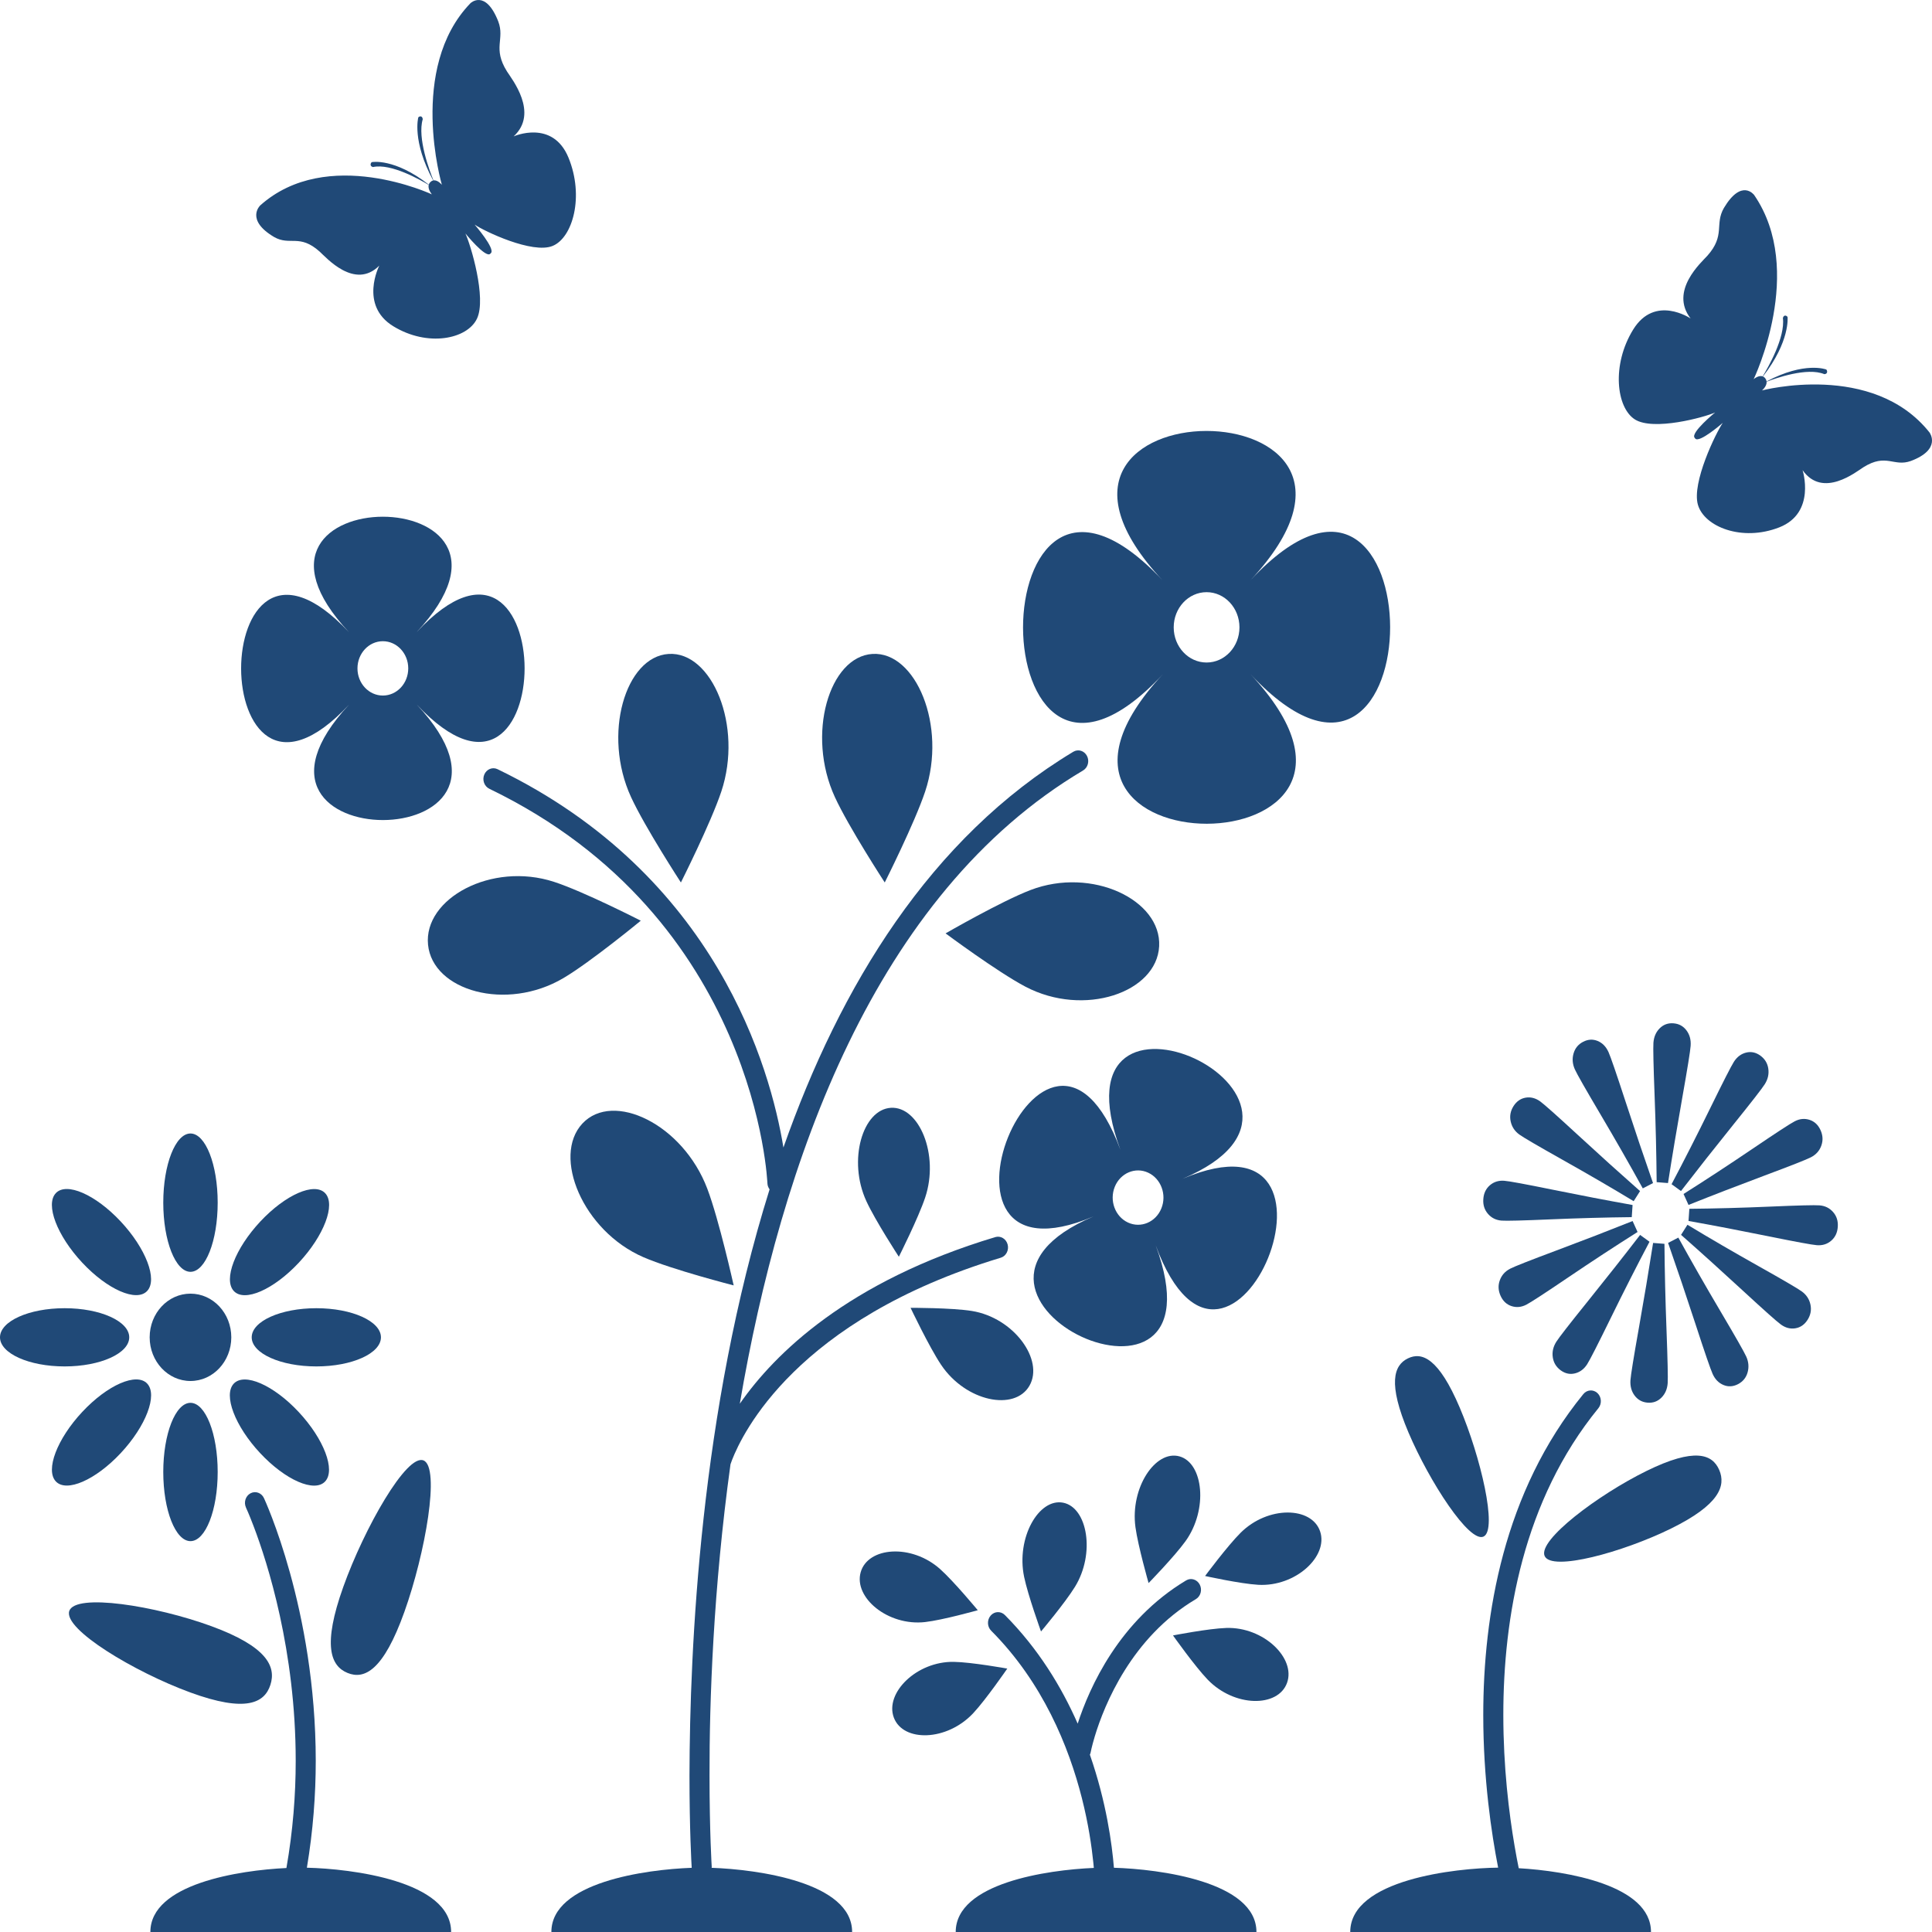<svg width="120" height="120" viewBox="0 0 120 120" fill="none" xmlns="http://www.w3.org/2000/svg">
<path d="M11.831 85.776C13.231 85.776 14.366 84.561 14.366 83.063C14.366 81.565 13.231 80.351 11.831 80.351C10.431 80.351 9.296 81.565 9.296 83.063C9.296 84.561 10.431 85.776 11.831 85.776Z" fill="#204977"/>
<path d="M11.831 78.995C12.764 78.995 13.521 77.071 13.521 74.699C13.521 72.326 12.764 70.403 11.831 70.403C10.898 70.403 10.141 72.326 10.141 74.699C10.141 77.071 10.898 78.995 11.831 78.995Z" fill="#204977"/>
<path d="M11.831 95.723C12.764 95.723 13.521 93.8 13.521 91.428C13.521 89.055 12.764 87.132 11.831 87.132C10.898 87.132 10.141 89.055 10.141 91.428C10.141 93.8 10.898 95.723 11.831 95.723Z" fill="#204977"/>
<path d="M18.557 78.43C20.124 76.752 20.86 74.82 20.2 74.114C19.54 73.408 17.735 74.195 16.167 75.872C14.599 77.549 13.863 79.481 14.523 80.188C15.183 80.894 16.989 80.107 18.557 78.43Z" fill="#204977"/>
<path d="M7.5 90.254C9.067 88.576 9.803 86.644 9.143 85.938C8.483 85.232 6.677 86.019 5.11 87.696C3.542 89.374 2.807 91.306 3.467 92.012C4.127 92.718 5.932 91.931 7.5 90.254Z" fill="#204977"/>
<path d="M19.648 84.871C21.864 84.871 23.661 84.062 23.661 83.063C23.661 82.064 21.864 81.255 19.648 81.255C17.431 81.255 15.634 82.064 15.634 83.063C15.634 84.062 17.431 84.871 19.648 84.871Z" fill="#204977"/>
<path d="M4.014 84.871C6.23 84.871 8.027 84.062 8.027 83.063C8.027 82.064 6.23 81.255 4.014 81.255C1.797 81.255 0 82.064 0 83.063C0 84.062 1.797 84.871 4.014 84.871Z" fill="#204977"/>
<path d="M20.194 92.016C20.854 91.31 20.118 89.378 18.551 87.701C16.983 86.023 15.178 85.236 14.518 85.942C13.858 86.648 14.593 88.581 16.161 90.258C17.728 91.935 19.534 92.722 20.194 92.016Z" fill="#204977"/>
<path d="M9.141 80.184C9.801 79.478 9.066 77.546 7.498 75.869C5.931 74.192 4.125 73.404 3.465 74.111C2.805 74.817 3.541 76.749 5.108 78.426C6.676 80.103 8.481 80.891 9.141 80.184Z" fill="#204977"/>
<path d="M17.705 120C17.706 120 17.707 119.999 17.709 119.999H28.02C28.02 116.824 21.8 116.07 19.061 116.007C19.448 113.698 19.612 111.469 19.612 109.369C19.609 99.931 16.417 93.103 16.394 93.049C16.241 92.72 15.866 92.587 15.559 92.752C15.251 92.916 15.127 93.315 15.282 93.645H15.28C15.282 93.647 15.465 94.038 15.753 94.797C16.621 97.075 18.367 102.534 18.367 109.37C18.367 111.474 18.196 113.711 17.79 116.026C14.859 116.166 9.34 117.008 9.34 119.999H17.701C17.703 119.999 17.704 120 17.705 120Z" fill="#204977"/>
<path d="M11.813 105.119C15.263 106.383 16.433 105.782 16.796 104.646C17.16 103.51 16.58 102.269 13.129 101.005C9.679 99.74 4.665 98.933 4.301 100.068C3.938 101.204 8.363 103.855 11.813 105.119Z" fill="#204977"/>
<path d="M21.586 103.909C22.634 104.338 23.814 103.763 25.117 100.117C26.421 96.472 27.354 91.138 26.306 90.71C25.258 90.28 22.625 94.918 21.322 98.564C20.018 102.208 20.537 103.48 21.586 103.909Z" fill="#204977"/>
<path d="M102.263 91.366C99.267 92.84 95.514 95.657 95.939 96.643C96.363 97.629 100.803 96.412 103.799 94.937C106.794 93.463 107.209 92.289 106.785 91.303C106.361 90.318 105.258 89.892 102.263 91.366Z" fill="#204977"/>
<path d="M92.15 95.437C93.029 95.009 91.965 90.483 90.666 87.428C89.367 84.372 88.325 83.944 87.447 84.372C86.569 84.799 86.186 85.921 87.484 88.977C88.783 92.031 91.272 95.864 92.15 95.437Z" fill="#204977"/>
<path d="M69.188 116.01C69.069 114.548 68.72 111.929 67.694 108.986C67.709 108.947 67.729 108.912 67.737 108.87C67.737 108.868 67.805 108.498 67.999 107.85C68.587 105.898 70.286 101.691 74.276 99.326C74.577 99.148 74.686 98.743 74.518 98.421C74.351 98.099 73.972 97.983 73.672 98.162C69.509 100.655 67.667 104.813 66.937 107.058C65.931 104.77 64.49 102.403 62.414 100.312C62.163 100.061 61.769 100.074 61.534 100.344C61.298 100.613 61.311 101.034 61.563 101.286C64.77 104.503 66.388 108.492 67.199 111.69C67.604 113.287 67.806 114.684 67.907 115.676C67.92 115.798 67.93 115.912 67.94 116.02C65.046 116.142 59.361 116.964 59.361 120H78.04C78.04 116.865 71.98 116.09 69.188 116.01Z" fill="#204977"/>
<path d="M83.866 119.999H102.546C102.546 117.087 97.312 116.211 94.331 116.038C94.249 115.635 94.162 115.176 94.075 114.664C93.724 112.613 93.374 109.751 93.374 106.524C93.373 100.479 94.603 93.193 99.278 87.467C99.504 87.189 99.477 86.769 99.22 86.526C98.961 86.285 98.567 86.313 98.342 86.591C93.385 92.668 92.129 100.302 92.128 106.524C92.129 110.487 92.638 113.885 93.052 116.003C90.448 116.03 83.866 116.733 83.866 119.999Z" fill="#204977"/>
<path d="M99.41 69.219C100.339 70.79 101.214 72.321 102.036 73.812L102.672 73.483C102.106 71.86 101.536 70.171 100.963 68.415C100.39 66.659 100.038 65.636 99.907 65.346C99.754 65.009 99.529 64.778 99.232 64.656C98.935 64.534 98.635 64.551 98.331 64.708C98.026 64.866 97.828 65.109 97.735 65.438C97.641 65.765 97.67 66.096 97.82 66.427C97.951 66.716 98.481 67.648 99.41 69.219Z" fill="#204977"/>
<path d="M107.95 85.973C108.254 85.815 108.453 85.572 108.546 85.244C108.638 84.916 108.611 84.587 108.461 84.255C108.328 83.964 107.799 83.033 106.87 81.462C105.941 79.891 105.065 78.36 104.244 76.87L103.608 77.199C104.175 78.822 104.744 80.51 105.318 82.266C105.89 84.022 106.243 85.044 106.374 85.336C106.526 85.673 106.752 85.903 107.049 86.025C107.344 86.148 107.646 86.13 107.95 85.973Z" fill="#204977"/>
<path d="M103.942 63.56C103.604 63.533 103.319 63.638 103.085 63.872C102.852 64.106 102.723 64.407 102.697 64.774C102.675 65.097 102.699 66.186 102.77 68.045C102.84 69.902 102.883 71.696 102.898 73.426L103.602 73.482C103.869 71.773 104.166 70.005 104.49 68.178C104.814 66.352 104.987 65.277 105.009 64.954C105.035 64.581 104.948 64.261 104.748 63.997C104.548 63.731 104.279 63.586 103.942 63.56Z" fill="#204977"/>
<path d="M101.79 82.503C101.465 84.33 101.293 85.404 101.27 85.727C101.245 86.1 101.333 86.421 101.532 86.684C101.732 86.949 102 87.096 102.338 87.122C102.675 87.148 102.96 87.044 103.194 86.81C103.428 86.576 103.557 86.275 103.583 85.907C103.604 85.586 103.58 84.496 103.511 82.638C103.44 80.78 103.397 78.987 103.382 77.256L102.677 77.201C102.41 78.908 102.114 80.676 101.79 82.503Z" fill="#204977"/>
<path d="M109.34 65.567C109.06 65.364 108.764 65.301 108.452 65.379C108.14 65.457 107.887 65.648 107.694 65.952C107.524 66.219 107.036 67.176 106.229 68.823C105.422 70.469 104.62 72.046 103.824 73.553L104.409 73.977C105.439 72.641 106.521 71.269 107.655 69.86C108.79 68.451 109.442 67.613 109.611 67.346C109.808 67.036 109.882 66.712 109.832 66.376C109.784 66.04 109.618 65.77 109.34 65.567Z" fill="#204977"/>
<path d="M98.624 80.821C97.489 82.23 96.837 83.068 96.668 83.335C96.471 83.645 96.397 83.968 96.446 84.304C96.496 84.641 96.661 84.911 96.94 85.115C97.22 85.318 97.516 85.38 97.827 85.302C98.139 85.224 98.392 85.033 98.585 84.729C98.755 84.462 99.243 83.505 100.05 81.858C100.857 80.211 101.659 78.635 102.454 77.128L101.87 76.703C100.841 78.039 99.758 79.412 98.624 80.821Z" fill="#204977"/>
<path d="M112.395 69.556C112.088 69.457 111.779 69.486 111.471 69.647C111.198 69.787 110.329 70.355 108.86 71.349C107.392 72.343 105.961 73.28 104.568 74.16L104.877 74.84C106.393 74.234 107.971 73.625 109.612 73.011C111.254 72.398 112.21 72.021 112.481 71.88C112.796 71.717 113.011 71.477 113.125 71.159C113.24 70.841 113.223 70.519 113.076 70.194C112.928 69.867 112.701 69.656 112.395 69.556Z" fill="#204977"/>
<path d="M96.668 77.671C95.027 78.284 94.071 78.66 93.799 78.801C93.484 78.964 93.27 79.204 93.155 79.523C93.04 79.84 93.057 80.162 93.204 80.487C93.351 80.813 93.579 81.025 93.885 81.125C94.192 81.224 94.5 81.194 94.809 81.033C95.082 80.893 95.951 80.326 97.42 79.331C98.889 78.337 100.319 77.401 101.712 76.521L101.404 75.841C99.887 76.447 98.309 77.057 96.668 77.671Z" fill="#204977"/>
<path d="M113.741 77.062C113.988 76.848 114.125 76.56 114.148 76.199C114.174 75.838 114.077 75.533 113.857 75.283C113.638 75.033 113.357 74.894 113.014 74.867C112.714 74.843 111.694 74.869 109.959 74.944C108.222 75.019 106.546 75.065 104.928 75.081L104.877 75.836C106.473 76.121 108.125 76.439 109.833 76.786C111.54 77.133 112.545 77.317 112.846 77.341C113.195 77.368 113.493 77.275 113.741 77.062Z" fill="#204977"/>
<path d="M93.265 75.814C93.566 75.837 94.585 75.811 96.321 75.736C98.057 75.662 99.734 75.616 101.351 75.599L101.402 74.845C99.806 74.559 98.154 74.242 96.446 73.895C94.739 73.548 93.735 73.362 93.434 73.34C93.085 73.312 92.786 73.406 92.539 73.619C92.291 73.833 92.156 74.12 92.131 74.481C92.106 74.841 92.204 75.147 92.423 75.398C92.641 75.648 92.922 75.787 93.265 75.814Z" fill="#204977"/>
<path d="M111.517 82.502C111.831 82.45 112.083 82.274 112.273 81.975C112.463 81.675 112.521 81.358 112.449 81.025C112.377 80.691 112.197 80.421 111.913 80.213C111.663 80.032 110.769 79.509 109.23 78.645C107.691 77.781 106.218 76.924 104.81 76.073L104.413 76.699C105.662 77.8 106.944 78.959 108.261 80.173C109.577 81.386 110.361 82.085 110.611 82.266C110.9 82.476 111.202 82.555 111.517 82.502Z" fill="#204977"/>
<path d="M94.367 70.467C94.617 70.648 95.511 71.171 97.049 72.035C98.588 72.899 100.062 73.756 101.47 74.607L101.867 73.981C100.618 72.879 99.335 71.721 98.018 70.507C96.702 69.293 95.919 68.596 95.669 68.414C95.379 68.204 95.077 68.124 94.763 68.177C94.449 68.23 94.196 68.406 94.006 68.705C93.817 69.005 93.758 69.321 93.831 69.654C93.904 69.99 94.082 70.26 94.367 70.467Z" fill="#204977"/>
<path d="M72.224 41.882C60.667 54.277 89.253 54.243 77.669 41.874C89.253 54.243 89.22 23.653 77.662 36.049C89.22 23.654 60.634 23.689 72.218 36.056C60.634 23.69 60.667 54.278 72.224 41.882ZM74.941 36.781C76.068 36.779 76.983 37.757 76.985 38.963C76.986 40.17 76.073 41.149 74.946 41.15C73.817 41.151 72.903 40.175 72.901 38.968C72.9 37.762 73.812 36.782 74.941 36.781Z" fill="#204977"/>
<path d="M21.68 43.767C12.755 53.339 34.83 53.313 25.885 43.761C34.831 53.312 34.805 29.69 25.881 39.262C34.805 29.69 12.73 29.718 21.676 39.268C12.73 29.718 12.755 53.339 21.68 43.767ZM23.779 39.827C24.649 39.826 25.356 40.58 25.357 41.512C25.358 42.445 24.653 43.201 23.782 43.202C22.911 43.203 22.204 42.449 22.203 41.517C22.203 40.585 22.907 39.828 23.779 39.827Z" fill="#204977"/>
<path d="M67.922 75.555C56.17 80.525 76.424 89.92 71.78 77.344C76.424 89.92 85.204 68.246 73.453 73.216C85.204 68.246 64.95 58.852 69.594 71.427C64.95 58.851 56.171 80.525 67.922 75.555ZM69.241 73.714C69.587 72.859 70.516 72.466 71.314 72.837C72.113 73.208 72.481 74.201 72.134 75.056C71.788 75.911 70.859 76.304 70.06 75.933C69.261 75.562 68.895 74.569 69.241 73.714Z" fill="#204977"/>
<path d="M30.904 47.776C30.59 47.625 30.222 47.774 30.08 48.109C29.938 48.445 30.078 48.839 30.392 48.991C38.753 53.031 43.049 59.159 45.286 64.295C46.404 66.862 47.001 69.178 47.316 70.847C47.632 72.516 47.663 73.505 47.667 73.507C47.672 73.648 47.727 73.77 47.8 73.874C43.486 87.663 42.843 102.407 42.825 110.277C42.825 113.623 42.946 115.734 42.963 116.013C40.116 116.115 34.247 116.915 34.247 119.999H52.927C52.927 116.911 47.044 116.113 44.2 116.013C44.201 115.993 44.208 115.976 44.207 115.956V115.955C44.207 115.949 44.07 113.829 44.07 110.277C44.059 105.663 44.304 98.679 45.373 90.947C45.389 90.897 45.418 90.811 45.473 90.669C46.103 89.062 49.436 81.966 62.158 78.12C62.489 78.02 62.68 77.652 62.587 77.299C62.494 76.945 62.15 76.739 61.82 76.838C52.66 79.59 48.11 84.084 45.951 87.188C48.493 72.244 54.306 55.543 67.273 47.855C67.573 47.675 67.681 47.271 67.513 46.949C67.346 46.628 66.968 46.512 66.666 46.692C57.773 52.041 52.176 61.266 48.66 71.274C47.854 66.364 44.513 54.355 30.904 47.776Z" fill="#204977"/>
<path d="M39.961 78.085C41.761 78.866 45.57 79.838 45.57 79.838C45.57 79.838 44.663 75.762 43.932 73.834C42.41 69.814 38.078 67.748 36.175 69.784C34.273 71.821 36.204 76.455 39.961 78.085Z" fill="#204977"/>
<path d="M34.998 60.749C36.699 59.743 39.8 57.186 39.8 57.186C39.8 57.186 36.268 55.377 34.408 54.772C30.53 53.509 26.304 55.812 26.586 58.675C26.869 61.54 31.451 62.849 34.998 60.749Z" fill="#204977"/>
<path d="M42.292 54.812C42.292 54.812 44.148 51.123 44.802 49.164C46.165 45.079 44.218 40.452 41.531 40.617C38.844 40.782 37.404 45.618 39.195 49.509C40.053 51.374 42.292 54.812 42.292 54.812Z" fill="#204977"/>
<path d="M54.953 54.812C54.953 54.812 56.809 51.123 57.463 49.164C58.826 45.079 56.878 40.452 54.192 40.617C51.505 40.782 50.065 45.618 51.856 49.509C52.714 51.374 54.953 54.812 54.953 54.812Z" fill="#204977"/>
<path d="M53.81 74.603C54.369 75.819 55.829 78.059 55.829 78.059C55.829 78.059 57.039 75.655 57.465 74.379C58.353 71.716 57.083 68.701 55.333 68.808C53.581 68.915 52.643 72.067 53.81 74.603Z" fill="#204977"/>
<path d="M56.557 81.231C56.557 81.231 57.713 83.665 58.451 84.767C59.989 87.066 63.028 87.669 63.943 86.067C64.859 84.466 62.973 81.845 60.361 81.426C59.109 81.225 56.557 81.231 56.557 81.231Z" fill="#204977"/>
<path d="M71.997 58.775C72.149 55.9 67.823 53.82 64.006 55.282C62.177 55.984 58.732 57.974 58.732 57.974C58.732 57.974 61.947 60.366 63.691 61.284C67.329 63.197 71.846 61.65 71.997 58.775Z" fill="#204977"/>
<path d="M63.609 97.938C63.85 99.099 64.659 101.334 64.659 101.334C64.659 101.334 66.157 99.553 66.768 98.56C68.043 96.488 67.546 93.634 66.034 93.335C64.52 93.038 63.107 95.516 63.609 97.938Z" fill="#204977"/>
<path d="M81.994 95.116C81.469 93.567 78.757 93.515 77.058 95.202C76.243 96.012 74.85 97.888 74.85 97.888C74.85 97.888 77.043 98.373 78.153 98.435C80.468 98.565 82.519 96.665 81.994 95.116Z" fill="#204977"/>
<path d="M72.857 101.58C72.857 101.58 74.209 103.49 75.006 104.319C76.669 106.049 79.381 106.064 79.939 104.529C80.497 102.993 78.488 101.043 76.171 101.115C75.06 101.15 72.857 101.58 72.857 101.58Z" fill="#204977"/>
<path d="M70.525 94.857C70.686 96.035 71.341 98.327 71.341 98.327C71.341 98.327 72.957 96.668 73.635 95.725C75.048 93.758 74.748 90.874 73.259 90.458C71.769 90.043 70.19 92.403 70.525 94.857Z" fill="#204977"/>
<path d="M53.459 97.652C53.012 99.229 55.154 101.01 57.459 100.749C58.565 100.623 60.731 100.014 60.731 100.014C60.731 100.014 59.246 98.22 58.393 97.459C56.613 95.87 53.907 96.077 53.459 97.652Z" fill="#204977"/>
<path d="M62.564 103.639C62.564 103.639 60.356 103.24 59.245 103.221C56.926 103.181 54.942 105.161 55.519 106.687C56.096 108.214 58.808 108.161 60.449 106.409C61.236 105.568 62.564 103.639 62.564 103.639Z" fill="#204977"/>
<path d="M17.025 14.721C18.019 15.288 18.597 14.501 19.857 15.63C20.247 15.981 22.035 18.032 23.559 16.497C23.559 16.497 22.296 18.957 24.426 20.262C26.558 21.569 29.017 21.072 29.625 19.794C30.234 18.517 29.23 15.192 28.907 14.501C28.907 14.501 30.158 16.042 30.445 15.767L30.492 15.721C30.778 15.445 29.479 13.95 29.479 13.95C30.088 14.367 33.072 15.787 34.322 15.276C35.574 14.765 36.297 12.202 35.311 9.795C34.324 7.389 31.903 8.471 31.903 8.471C33.491 7.014 31.775 4.893 31.491 4.44C30.577 2.98 31.369 2.447 30.948 1.33C30.147 -0.7 29.222 0.198 29.222 0.198C25.31 4.239 27.446 11.478 27.446 11.478C27.446 11.478 27.186 11.158 26.922 11.206C26.688 10.63 25.909 8.566 26.258 7.402C26.226 7.133 25.994 7.242 25.979 7.301C25.979 7.301 25.58 8.755 26.905 11.209C26.854 11.221 26.802 11.244 26.751 11.293L26.727 11.315C26.676 11.363 26.65 11.416 26.633 11.47C24.494 9.799 23.102 10.069 23.102 10.069C23.044 10.078 22.92 10.314 23.165 10.376C24.284 10.129 26.12 11.178 26.629 11.487C26.557 11.764 26.826 12.073 26.826 12.073C26.826 12.073 20.328 9.03 16.157 12.764C16.158 12.766 15.222 13.653 17.025 14.721Z" fill="#204977"/>
<path d="M101.545 26.051C102.699 26.782 105.862 25.921 106.528 25.62C106.528 25.62 105.011 26.858 105.25 27.182L105.29 27.235C105.528 27.557 107.004 26.265 107.004 26.265C106.577 26.89 105.064 29.986 105.461 31.354C105.859 32.723 108.204 33.658 110.51 32.757C112.816 31.854 111.961 29.201 111.961 29.201C113.219 30.99 115.306 29.292 115.747 29.017C117.166 28.132 117.613 29.013 118.682 28.634C120.625 27.907 119.846 26.862 119.846 26.862C116.325 22.428 109.439 24.251 109.439 24.251C109.439 24.251 109.754 23.995 109.725 23.709C110.278 23.496 112.252 22.794 113.315 23.241C113.568 23.224 113.482 22.969 113.427 22.949C113.427 22.949 112.097 22.431 109.724 23.691C109.715 23.634 109.698 23.577 109.656 23.521L109.637 23.494C109.595 23.437 109.547 23.406 109.498 23.384C111.193 21.205 111.029 19.701 111.029 19.701C111.024 19.638 110.811 19.491 110.738 19.749C110.897 20.96 109.803 22.853 109.482 23.378C109.23 23.284 108.923 23.551 108.923 23.551C108.923 23.551 112.172 16.804 108.955 12.114C108.955 12.114 108.186 11.059 107.076 12.915C106.484 13.941 107.182 14.608 106.049 15.883C105.697 16.278 103.671 18.056 105.006 19.781C105.006 19.781 102.792 18.276 101.44 20.469C100.085 22.663 100.393 25.321 101.545 26.051Z" fill="#204977"/>
</svg>
